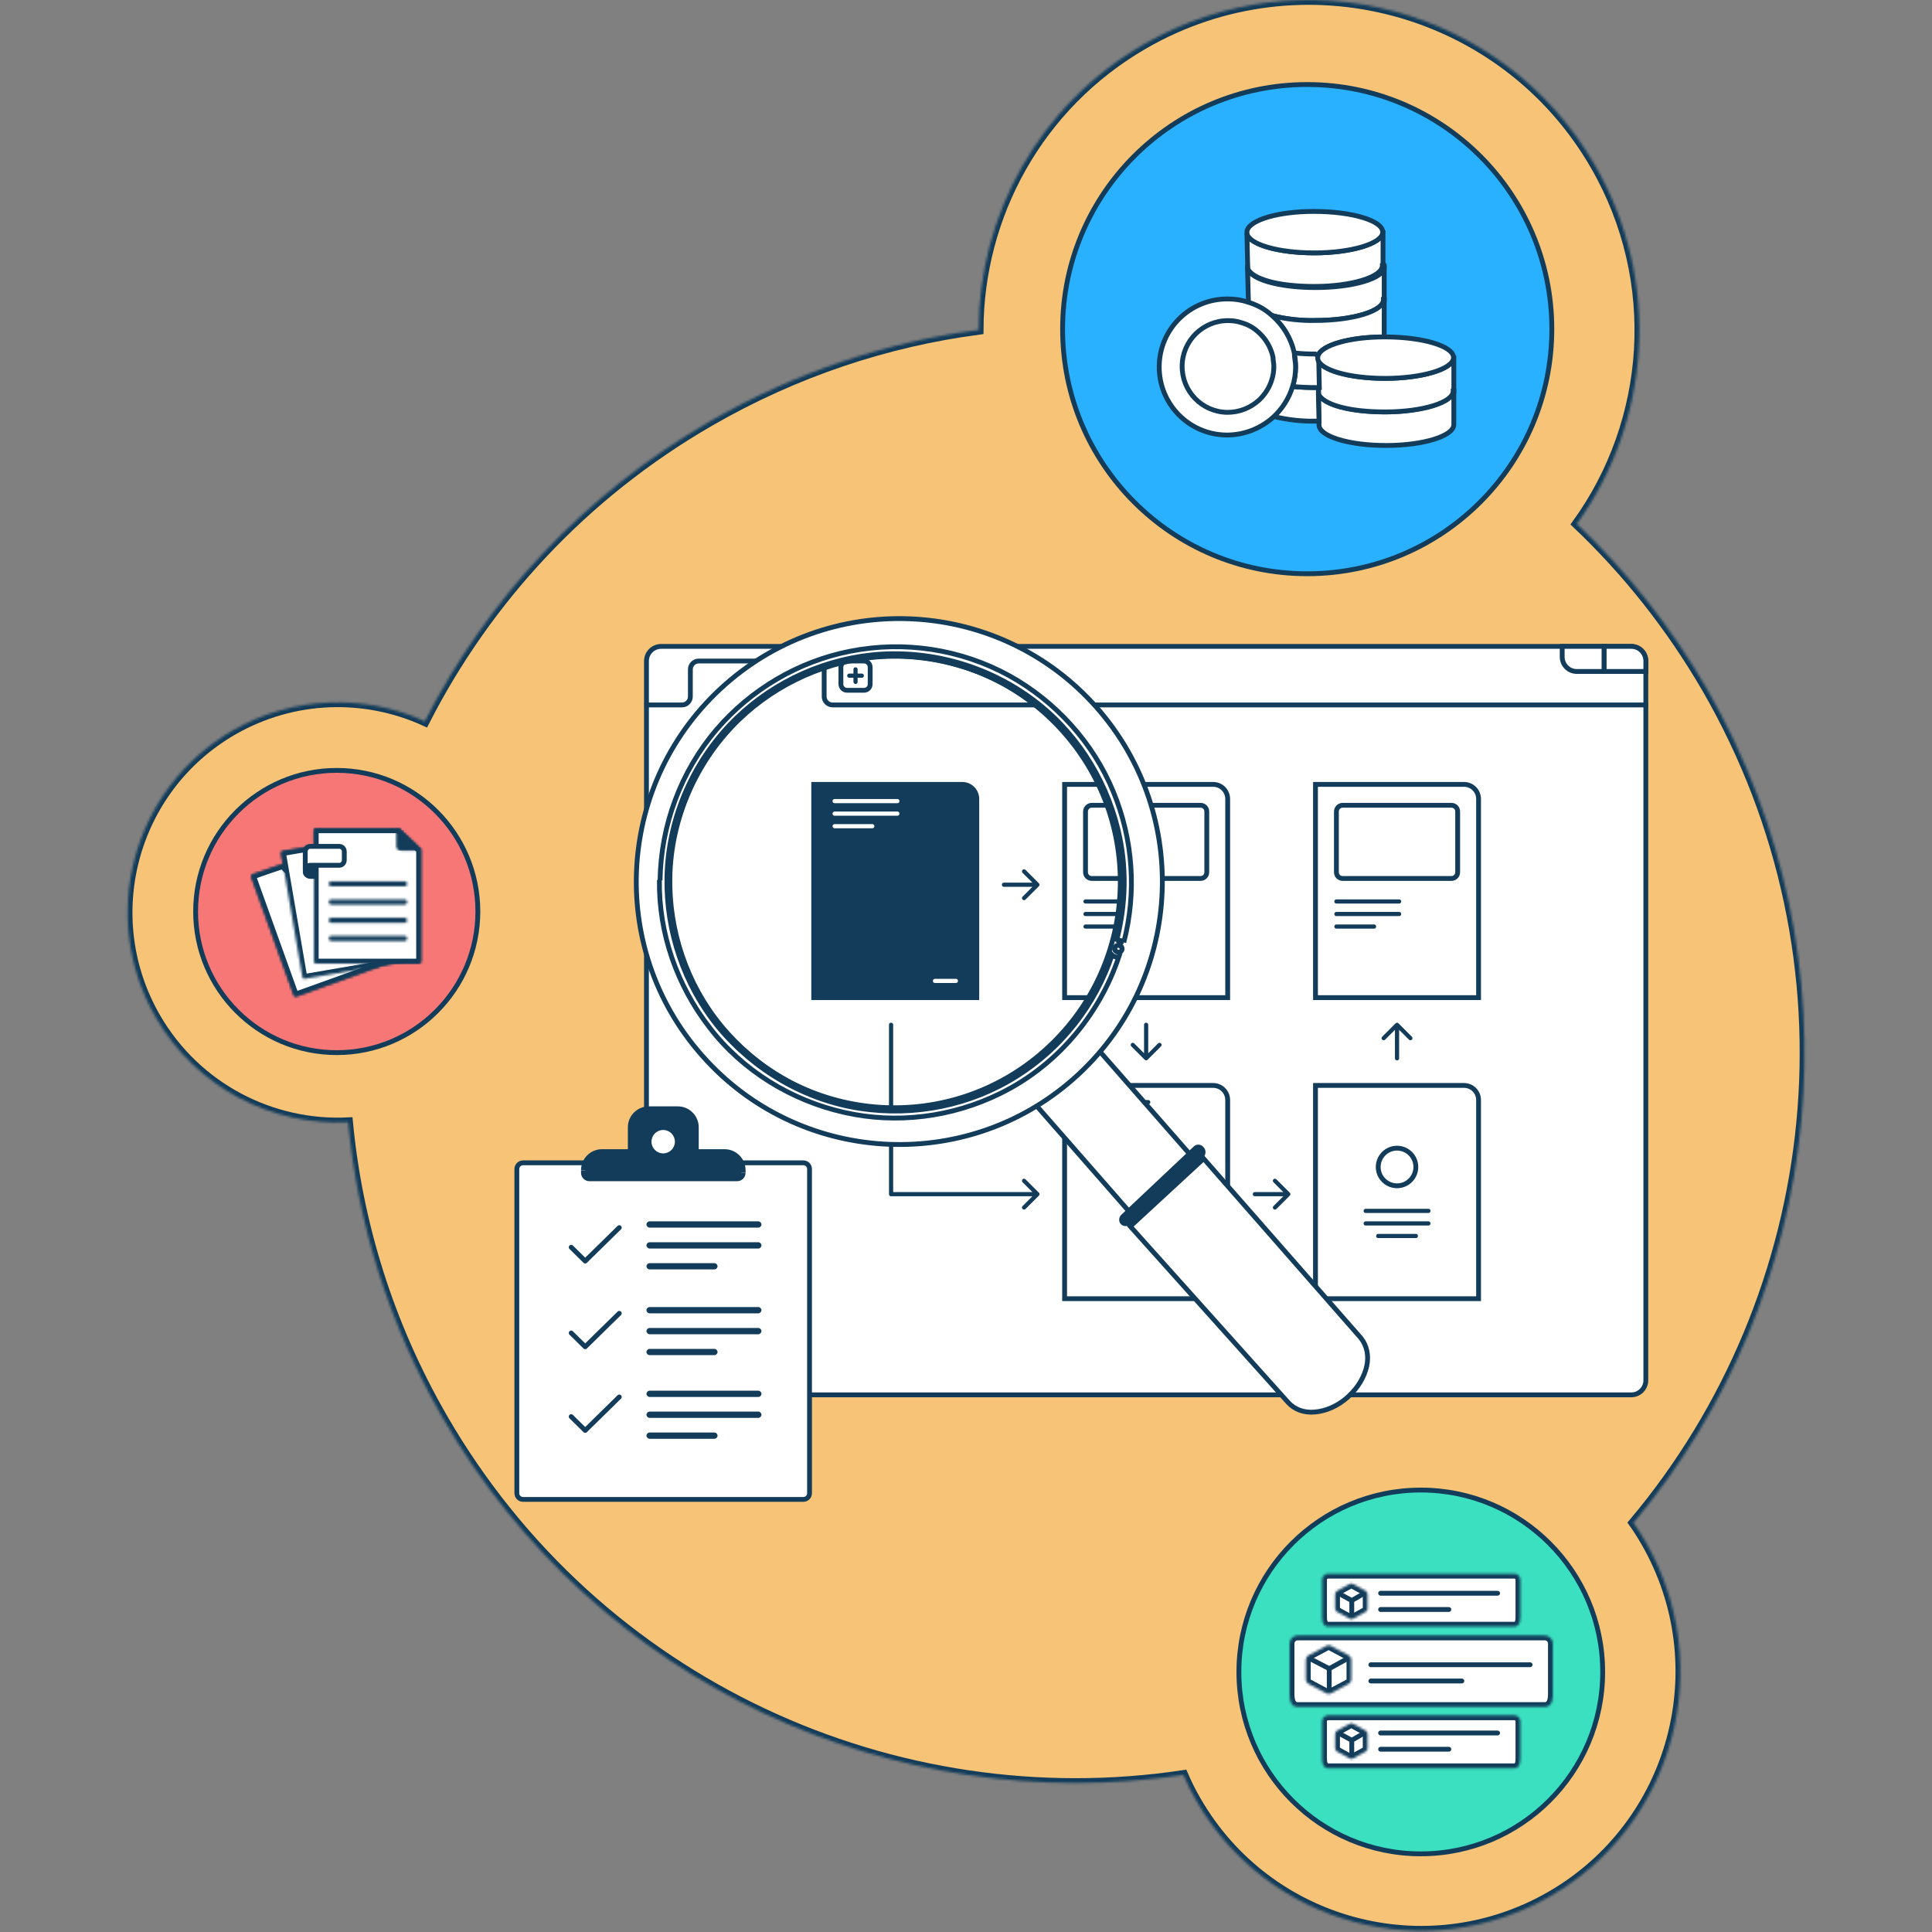 <svg width="800" height="800" viewBox="0 0 800 800" fill="none" xmlns="http://www.w3.org/2000/svg">
<rect x="0" y="0" width="800" height="800" fill="#808080" stroke="none"/>
<mask id="path-1-inside-1_206_10464" fill="white">
<path fill-rule="evenodd" clip-rule="evenodd" d="M652.935 216.925C683.495 174.591 688.256 116.587 660.467 68.453C622.721 3.004 539.005 -19.418 473.643 18.328C429.837 43.607 405.337 89.49 405.251 136.586C367.159 141.607 329.327 154.073 293.919 174.504C241.456 204.805 201.546 248.437 175.92 298.649C151.247 287.395 121.639 287.914 96.36 302.458C54.719 326.526 40.521 379.681 64.501 421.323C81.383 450.498 112.636 466.254 144.148 464.695C148.13 506.596 160.943 548.324 183.365 587.196C247.343 697.922 370.795 752.895 490.005 734.975C491.564 738.611 493.382 742.247 495.459 745.796C525.067 797.134 590.776 814.708 642.113 785.1C693.451 755.493 711.025 689.784 681.417 638.446C679.859 635.763 678.214 633.079 676.396 630.568C755.87 536.031 771.972 398.208 706.696 285.057C691.719 259.259 673.539 236.49 652.935 216.925Z"/>
</mask>
<path fill-rule="evenodd" clip-rule="evenodd" d="M652.935 216.925C683.495 174.591 688.256 116.587 660.467 68.453C622.721 3.004 539.005 -19.418 473.643 18.328C429.837 43.607 405.337 89.49 405.251 136.586C367.159 141.607 329.327 154.073 293.919 174.504C241.456 204.805 201.546 248.437 175.92 298.649C151.247 287.395 121.639 287.914 96.36 302.458C54.719 326.526 40.521 379.681 64.501 421.323C81.383 450.498 112.636 466.254 144.148 464.695C148.13 506.596 160.943 548.324 183.365 587.196C247.343 697.922 370.795 752.895 490.005 734.975C491.564 738.611 493.382 742.247 495.459 745.796C525.067 797.134 590.776 814.708 642.113 785.1C693.451 755.493 711.025 689.784 681.417 638.446C679.859 635.763 678.214 633.079 676.396 630.568C755.87 536.031 771.972 398.208 706.696 285.057C691.719 259.259 673.539 236.49 652.935 216.925Z" fill="#F7C376" stroke="#123C5A" stroke-width="4" mask="url(#path-1-inside-1_206_10464)"/>
<path d="M541.29 237.58C597.231 237.58 642.58 192.231 642.58 136.29C642.58 80.349 597.231 35 541.29 35C485.349 35 440 80.349 440 136.29C440 192.231 485.349 237.58 541.29 237.58Z" fill="#29B0FF" stroke="#123C5A" stroke-width="2"/>
<path d="M588.318 767.636C629.915 767.636 663.636 733.915 663.636 692.318C663.636 650.721 629.915 617 588.318 617C546.721 617 513 650.721 513 692.318C513 733.915 546.721 767.636 588.318 767.636Z" fill="#3BE0C0" stroke="#123C5A" stroke-width="2"/>
<path d="M139.436 435.873C171.71 435.873 197.873 409.71 197.873 377.436C197.873 345.163 171.71 319 139.436 319C107.163 319 81 345.163 81 377.436C81 409.71 107.163 435.873 139.436 435.873Z" fill="#F77676" stroke="#123C5A" stroke-width="2"/>
<path d="M273.746 267.656H675.442C678.819 267.656 681.502 270.34 681.502 273.716V571.526C681.502 574.902 678.819 577.586 675.442 577.586H273.746C270.369 577.586 267.686 574.902 267.686 571.526V273.716C267.686 270.34 270.456 267.656 273.746 267.656Z" fill="white" stroke="#123C5A" stroke-width="2"/>
<path d="M266.82 291.897H282.403C284.308 291.897 285.866 290.338 285.866 288.434V277.179C285.866 275.275 287.425 273.716 289.329 273.716H337.81C339.714 273.716 341.273 275.275 341.273 277.179V288.434C341.273 290.338 342.831 291.897 344.736 291.897H682.368" stroke="#123C5A" stroke-width="2"/>
<path d="M350.796 273.716H357.722C359.194 273.716 360.319 274.842 360.319 276.313V283.239C360.319 284.711 359.194 285.836 357.722 285.836H350.796C349.325 285.836 348.199 284.711 348.199 283.239V276.313C348.199 274.842 349.411 273.716 350.796 273.716Z" fill="white" stroke="#123C5A" stroke-width="2"/>
<path d="M351.661 278.911H356.855C357.374 278.911 357.721 279.257 357.721 279.776C357.721 280.296 357.374 280.642 356.855 280.642H351.661C351.141 280.642 350.795 280.296 350.795 279.776C350.795 279.257 351.228 278.911 351.661 278.911Z" fill="#123C5A"/>
<path d="M353.393 282.374V277.179C353.393 276.66 353.739 276.313 354.258 276.313C354.778 276.313 355.124 276.66 355.124 277.179V282.374C355.124 282.893 354.778 283.239 354.258 283.239C353.825 283.239 353.393 282.806 353.393 282.374Z" fill="#123C5A"/>
<path d="M664.188 267.656H675.442C678.818 267.656 681.502 270.34 681.502 273.716V278.045H664.188V267.656Z" fill="white" stroke="#123C5A" stroke-width="2"/>
<path d="M646.873 267.656H664.188V278.045H652.933C649.557 278.045 646.873 275.361 646.873 271.985V267.656Z" fill="white" stroke="#123C5A" stroke-width="2"/>
<path d="M336.943 324.794H398.41C401.786 324.794 404.47 327.478 404.47 330.854V413.098H336.943V324.794Z" fill="#123C5A" stroke="#123C5A" stroke-width="2"/>
<path d="M345.602 330.854H371.574C372.093 330.854 372.44 331.2 372.44 331.72C372.44 332.239 372.093 332.585 371.574 332.585H345.602C345.083 332.585 344.736 332.239 344.736 331.72C344.736 331.2 345.169 330.854 345.602 330.854Z" fill="white"/>
<path d="M345.602 336.048H371.574C372.093 336.048 372.44 336.395 372.44 336.914C372.44 337.434 372.093 337.78 371.574 337.78H345.602C345.083 337.78 344.736 337.434 344.736 336.914C344.736 336.395 345.169 336.048 345.602 336.048Z" fill="white"/>
<path d="M345.602 341.243H361.185C361.705 341.243 362.051 341.589 362.051 342.108C362.051 342.628 361.705 342.974 361.185 342.974H345.602C345.083 342.974 344.736 342.628 344.736 342.108C344.736 341.589 345.169 341.243 345.602 341.243Z" fill="white"/>
<path d="M387.157 405.307H395.814C396.333 405.307 396.68 405.653 396.68 406.172C396.68 406.692 396.333 407.038 395.814 407.038H387.157C386.637 407.038 386.291 406.692 386.291 406.172C386.291 405.653 386.724 405.307 387.157 405.307Z" fill="white"/>
<path d="M440.832 324.794H502.299C505.675 324.794 508.359 327.478 508.359 330.854V413.098H440.832V324.794V324.794Z" stroke="#123C5A" stroke-width="2"/>
<path d="M449.489 372.409H475.461C475.98 372.409 476.326 372.755 476.326 373.275C476.326 373.794 475.98 374.141 475.461 374.141H449.489C448.969 374.141 448.623 373.794 448.623 373.275C448.623 372.755 449.056 372.409 449.489 372.409Z" fill="#123C5A"/>
<path d="M449.489 377.604H475.461C475.98 377.604 476.326 377.95 476.326 378.469C476.326 378.989 475.98 379.335 475.461 379.335H449.489C448.969 379.335 448.623 378.989 448.623 378.469C448.623 377.95 449.056 377.604 449.489 377.604Z" fill="#123C5A"/>
<path d="M449.489 382.798H465.072C465.591 382.798 465.938 383.144 465.938 383.664C465.938 384.183 465.591 384.529 465.072 384.529H449.489C448.969 384.529 448.623 384.183 448.623 383.664C448.623 383.144 449.056 382.798 449.489 382.798Z" fill="#123C5A"/>
<path d="M440.832 449.458H502.299C505.675 449.458 508.359 452.142 508.359 455.519V537.762H440.832V449.458V449.458Z" fill="white" stroke="#123C5A" stroke-width="2"/>
<path d="M449.489 455.519H475.461C475.98 455.519 476.326 455.865 476.326 456.384C476.326 456.904 475.98 457.25 475.461 457.25H449.489C448.969 457.25 448.623 456.904 448.623 456.384C448.623 455.865 449.056 455.519 449.489 455.519Z" fill="#123C5A"/>
<path d="M449.489 460.713H475.461C475.98 460.713 476.326 461.059 476.326 461.579C476.326 462.098 475.98 462.444 475.461 462.444H449.489C448.969 462.444 448.623 462.098 448.623 461.579C448.623 461.059 449.056 460.713 449.489 460.713Z" fill="#123C5A"/>
<path d="M449.489 465.907H465.072C465.591 465.907 465.938 466.254 465.938 466.773C465.938 467.292 465.591 467.639 465.072 467.639H449.489C448.969 467.639 448.623 467.292 448.623 466.773C448.623 466.254 449.056 465.907 449.489 465.907Z" fill="#123C5A"/>
<path d="M491.043 529.971H499.701C500.22 529.971 500.566 530.317 500.566 530.837C500.566 531.356 500.22 531.703 499.701 531.703H491.043C490.524 531.703 490.178 531.356 490.178 530.837C490.178 530.317 490.611 529.971 491.043 529.971Z" fill="#123C5A"/>
<path d="M544.719 324.794H606.185C609.562 324.794 612.245 327.478 612.245 330.854V413.098H544.719V324.794Z" fill="white" stroke="#123C5A" stroke-width="2"/>
<path d="M544.719 449.458H606.185C609.562 449.458 612.245 452.142 612.245 455.519V537.762H544.719V449.458Z" stroke="#123C5A" stroke-width="2"/>
<path d="M565.497 500.536H591.468C591.988 500.536 592.334 500.882 592.334 501.402C592.334 501.921 591.988 502.268 591.468 502.268H565.497C564.977 502.268 564.631 501.921 564.631 501.402C564.631 500.882 565.064 500.536 565.497 500.536Z" fill="#123C5A"/>
<path d="M565.497 505.73H591.468C591.988 505.73 592.334 506.077 592.334 506.596C592.334 507.116 591.988 507.462 591.468 507.462H565.497C564.977 507.462 564.631 507.116 564.631 506.596C564.631 506.077 565.064 505.73 565.497 505.73Z" fill="#123C5A"/>
<path d="M570.69 510.925H586.273C586.792 510.925 587.139 511.271 587.139 511.791C587.139 512.31 586.792 512.656 586.273 512.656H570.69C570.171 512.656 569.824 512.31 569.824 511.791C569.824 511.271 570.257 510.925 570.69 510.925Z" fill="#123C5A"/>
<path d="M578.481 491.013C582.784 491.013 586.273 487.525 586.273 483.222C586.273 478.919 582.784 475.43 578.481 475.43C574.178 475.43 570.689 478.919 570.689 483.222C570.689 487.525 574.178 491.013 578.481 491.013Z" stroke="#123C5A" stroke-width="2"/>
<path d="M369.841 424.353C369.841 423.833 369.495 423.487 368.975 423.487C368.456 423.487 368.109 423.833 368.109 424.353H369.841ZM368.975 494.476H368.109C368.109 494.996 368.456 495.342 368.975 495.342V494.476ZM430.182 495.082C430.528 494.736 430.528 494.217 430.182 493.87L424.641 488.33C424.295 487.983 423.776 487.983 423.429 488.33C423.083 488.676 423.083 489.195 423.429 489.542L428.364 494.476L423.429 499.411C423.083 499.757 423.083 500.277 423.429 500.623C423.776 500.969 424.295 500.969 424.641 500.623L430.182 495.082ZM368.109 424.353V494.476H369.841V424.353H368.109V424.353ZM368.975 495.342H429.576V493.611H368.975V495.342Z" fill="#123C5A"/>
<path d="M415.725 365.484C415.206 365.484 414.859 365.83 414.859 366.349C414.859 366.869 415.206 367.215 415.725 367.215V365.484ZM430.183 366.955C430.529 366.609 430.529 366.09 430.183 365.743L424.642 360.203C424.296 359.856 423.776 359.856 423.43 360.203C423.084 360.549 423.084 361.068 423.43 361.415L428.365 366.349L423.43 371.284C423.084 371.63 423.084 372.15 423.43 372.496C423.776 372.842 424.296 372.842 424.642 372.496L430.183 366.955ZM415.725 367.215H429.577V365.484H415.725V367.215Z" fill="#123C5A"/>
<path d="M475.462 424.353C475.462 423.833 475.115 423.487 474.596 423.487C474.076 423.487 473.73 423.833 473.73 424.353H475.462ZM473.99 438.81C474.336 439.156 474.856 439.156 475.202 438.81L480.742 433.27C481.089 432.923 481.089 432.404 480.742 432.057C480.396 431.711 479.877 431.711 479.53 432.057L474.596 436.992L469.661 432.057C469.315 431.711 468.795 431.711 468.449 432.057C468.103 432.404 468.103 432.923 468.449 433.27L473.99 438.81ZM473.73 424.353V438.204H475.462V424.353H473.73Z" fill="#123C5A"/>
<path d="M519.612 493.611C519.092 493.611 518.746 493.957 518.746 494.477C518.746 494.996 519.092 495.342 519.612 495.342V493.611ZM534.069 495.083C534.416 494.736 534.416 494.217 534.069 493.871L528.529 488.33C528.182 487.984 527.663 487.984 527.317 488.33C526.97 488.676 526.97 489.196 527.317 489.542L532.251 494.477L527.317 499.411C526.97 499.758 526.97 500.277 527.317 500.623C527.663 500.97 528.182 500.97 528.529 500.623L534.069 495.083ZM519.612 495.342H533.463V493.611H519.612V495.342Z" fill="#123C5A"/>
<path d="M577.617 438.204C577.617 438.724 577.963 439.07 578.483 439.07C579.002 439.07 579.348 438.724 579.348 438.204H577.617ZM579.089 423.747C578.742 423.4 578.223 423.4 577.877 423.747L572.336 429.287C571.99 429.633 571.99 430.153 572.336 430.499C572.682 430.845 573.202 430.845 573.548 430.499L578.483 425.565L583.417 430.499C583.764 430.845 584.283 430.845 584.629 430.499C584.975 430.153 584.975 429.633 584.629 429.287L579.089 423.747ZM579.348 438.204V424.353H577.617V438.204H579.348Z" fill="#123C5A"/>
<path d="M452.085 333.451H497.103C498.575 333.451 499.7 334.577 499.7 336.048V361.154C499.7 362.626 498.575 363.752 497.103 363.752H452.085C450.614 363.752 449.488 362.626 449.488 361.154V336.048C449.488 334.577 450.7 333.451 452.085 333.451Z" fill="white" stroke="#123C5A" stroke-width="2"/>
<path d="M216.609 481.49H332.616C334.088 481.49 335.213 482.616 335.213 484.087V618.275C335.213 619.747 334.088 620.872 332.616 620.872H216.609C215.137 620.872 214.012 619.747 214.012 618.275V484.087C214.012 482.616 215.224 481.49 216.609 481.49Z" fill="white" stroke="#123C5A" stroke-width="2"/>
<path fill-rule="evenodd" clip-rule="evenodd" d="M268.64 459.847C264.831 459.847 261.715 462.964 261.715 466.773V477.681H249.248C245.439 477.681 242.322 480.798 242.322 484.607V485.646C242.322 486.598 243.101 487.377 244.054 487.377H263.446H285.868H305.261C306.213 487.377 306.992 486.598 306.992 485.646V484.607C306.992 480.798 303.875 477.681 300.066 477.681H287.6V466.773C287.6 462.964 284.483 459.847 280.674 459.847H268.64Z" fill="#123C5A"/>
<path d="M261.714 477.595V479.326H263.445V477.595H261.714ZM287.599 477.595H285.867V479.326H287.599V477.595ZM263.445 466.773C263.445 463.916 265.782 461.579 268.639 461.579V458.116C263.878 458.116 259.982 462.011 259.982 466.773H263.445ZM263.445 477.595V466.686H259.982V477.595H263.445ZM249.247 479.326H261.714V475.863H249.247V479.326ZM244.053 484.52C244.053 481.663 246.39 479.326 249.247 479.326V475.863C244.486 475.863 240.59 479.759 240.59 484.52H244.053ZM244.053 485.646V484.607H240.59V485.646H244.053ZM244.053 485.646H240.59C240.59 487.55 242.148 489.109 244.053 489.109V485.646ZM263.445 485.646H244.053V489.109H263.445V485.646ZM263.445 485.646V489.109V485.646ZM285.867 485.646H263.445V489.109H285.867V485.646ZM285.867 485.646V489.109V485.646ZM305.26 485.646H285.867V489.109H305.26V485.646ZM305.26 485.646V489.109C307.164 489.109 308.722 487.55 308.722 485.646H305.26ZM305.26 484.52V485.559H308.722V484.52H305.26ZM300.065 479.326C302.922 479.326 305.26 481.663 305.26 484.52H308.722C308.722 479.759 304.827 475.863 300.065 475.863V479.326ZM287.599 479.326H300.065V475.863H287.599V479.326ZM285.867 466.773V477.681H289.33V466.773H285.867ZM280.673 461.579C283.53 461.579 285.867 463.916 285.867 466.773H289.33C289.33 462.011 285.434 458.116 280.673 458.116V461.579ZM268.639 461.579H280.673V458.116H268.639V461.579V461.579Z" fill="#123C5A"/>
<path d="M274.612 477.595C277.289 477.595 279.46 475.424 279.46 472.747C279.46 470.069 277.289 467.899 274.612 467.899C271.934 467.899 269.764 470.069 269.764 472.747C269.764 475.424 271.934 477.595 274.612 477.595Z" fill="white"/>
<path d="M236.52 516.465L242.32 522.179L256.431 508.328" stroke="#123C5A" stroke-width="2" stroke-linecap="round" stroke-linejoin="round"/>
<path d="M236.52 551.961L242.32 557.674L256.431 543.823" stroke="#123C5A" stroke-width="2" stroke-linecap="round" stroke-linejoin="round"/>
<path d="M236.52 586.589L242.32 592.303L256.431 578.452" stroke="#123C5A" stroke-width="2" stroke-linecap="round" stroke-linejoin="round"/>
<path d="M268.984 593.169H295.822C296.514 593.169 297.12 593.775 297.12 594.468C297.12 595.16 296.514 595.766 295.822 595.766H268.984C268.292 595.766 267.686 595.16 267.686 594.468C267.686 593.775 268.292 593.169 268.984 593.169Z" fill="#123C5A"/>
<path d="M268.984 558.54H295.822C296.514 558.54 297.12 559.146 297.12 559.839C297.12 560.531 296.514 561.137 295.822 561.137H268.984C268.292 561.137 267.686 560.531 267.686 559.839C267.686 559.146 268.292 558.54 268.984 558.54Z" fill="#123C5A"/>
<path d="M268.984 523.045H295.822C296.514 523.045 297.12 523.651 297.12 524.344C297.12 525.036 296.514 525.642 295.822 525.642H268.984C268.292 525.642 267.686 525.036 267.686 524.344C267.686 523.651 268.292 523.045 268.984 523.045Z" fill="#123C5A"/>
<path d="M268.984 584.512H314.002C314.694 584.512 315.3 585.118 315.3 585.81C315.3 586.503 314.694 587.109 314.002 587.109H268.984C268.292 587.109 267.686 586.503 267.686 585.81C267.686 585.118 268.292 584.512 268.984 584.512Z" fill="#123C5A"/>
<path d="M268.984 549.883H314.002C314.694 549.883 315.3 550.489 315.3 551.181C315.3 551.874 314.694 552.48 314.002 552.48H268.984C268.292 552.48 267.686 551.874 267.686 551.181C267.686 550.489 268.292 549.883 268.984 549.883Z" fill="#123C5A"/>
<path d="M268.984 514.388H314.002C314.694 514.388 315.3 514.994 315.3 515.686C315.3 516.379 314.694 516.985 314.002 516.985H268.984C268.292 516.985 267.686 516.379 267.686 515.686C267.686 514.994 268.292 514.388 268.984 514.388Z" fill="#123C5A"/>
<path d="M268.984 575.854H314.002C314.694 575.854 315.3 576.46 315.3 577.153C315.3 577.846 314.694 578.452 314.002 578.452H268.984C268.292 578.452 267.686 577.846 267.686 577.153C267.686 576.46 268.292 575.854 268.984 575.854Z" fill="#123C5A"/>
<path d="M268.984 541.226H314.002C314.694 541.226 315.3 541.832 315.3 542.524C315.3 543.217 314.694 543.823 314.002 543.823H268.984C268.292 543.823 267.686 543.217 267.686 542.524C267.686 541.832 268.292 541.226 268.984 541.226Z" fill="#123C5A"/>
<path d="M268.984 505.73H314.002C314.694 505.73 315.3 506.336 315.3 507.029C315.3 507.722 314.694 508.328 314.002 508.328H268.984C268.292 508.328 267.686 507.722 267.686 507.029C267.686 506.336 268.292 505.73 268.984 505.73Z" fill="#123C5A"/>
<path d="M553.375 372.409H579.347C579.867 372.409 580.213 372.755 580.213 373.275C580.213 373.794 579.867 374.141 579.347 374.141H553.375C552.856 374.141 552.51 373.794 552.51 373.275C552.51 372.755 552.943 372.409 553.375 372.409Z" fill="#123C5A"/>
<path d="M553.375 377.604H579.347C579.867 377.604 580.213 377.95 580.213 378.469C580.213 378.989 579.867 379.335 579.347 379.335H553.375C552.856 379.335 552.51 378.989 552.51 378.469C552.51 377.95 552.943 377.604 553.375 377.604Z" fill="#123C5A"/>
<path d="M553.375 382.798H568.959C569.478 382.798 569.824 383.144 569.824 383.664C569.824 384.183 569.478 384.529 568.959 384.529H553.375C552.856 384.529 552.51 384.183 552.51 383.664C552.51 383.144 552.943 382.798 553.375 382.798Z" fill="#123C5A"/>
<path d="M555.972 333.451H600.99C602.462 333.451 603.587 334.577 603.587 336.048V361.154C603.587 362.626 602.462 363.752 600.99 363.752H555.972C554.5 363.752 553.375 362.626 553.375 361.154V336.048C553.375 334.577 554.587 333.451 555.972 333.451Z" fill="white" stroke="#123C5A" stroke-width="2"/>
<path d="M449.92 429.114L534.069 525.21L508.184 548.065L424.035 451.969L449.92 429.114Z" fill="white" stroke="#123C5A" stroke-width="2"/>
<path d="M565.929 565.725C564.977 569.967 562.466 574.469 558.484 578.105L558.311 578.278L557.964 578.625C553.809 582.261 548.961 584.338 544.459 584.685C539.957 585.118 536.062 583.646 533.378 580.702L468.016 507.808L498.403 479.759L563.505 554.038C566.016 557.241 566.881 561.397 565.929 565.725Z" fill="white" stroke="#123C5A" stroke-width="2"/>
<path d="M300.324 283.413C345.428 243.589 414.34 247.918 454.077 292.936C493.813 337.953 489.571 406.952 444.554 446.688C399.536 486.425 330.538 482.183 290.801 437.165C250.891 392.148 255.22 323.236 300.324 283.413ZM300.237 427.036C334.433 465.821 393.562 469.457 432.26 435.261C470.958 401.065 474.681 341.936 440.485 303.238C406.289 264.54 347.16 260.817 308.462 295.013C269.677 329.21 266.041 388.339 300.237 427.036Z" fill="white" stroke="#123C5A" stroke-width="2"/>
<path d="M497.622 478.374L467.409 506.164L467.322 506.25C466.63 506.856 465.591 506.856 464.898 506.25C464.206 505.558 464.292 504.432 464.985 503.74L495.025 475.431C495.718 474.738 496.93 474.825 497.536 475.604L497.882 476.037C498.315 476.729 498.315 477.768 497.622 478.374Z" fill="#123C5A" stroke="#123C5A" stroke-width="2"/>
<path d="M361.012 272.245C383.954 269.821 407.328 276.227 425.941 289.559C444.035 302.545 456.675 322.024 461.956 343.581C465.592 358.731 465.332 374.66 461.263 389.724M361.012 272.245C339.023 274.582 318.072 284.971 302.922 301.073C287.166 317.782 277.816 340.291 277.383 363.233C276.95 385.395 284.395 407.558 298.593 424.786C313.137 442.36 333.915 454.653 356.683 457.943C378.846 461.319 401.788 456.731 420.747 444.784M462.388 389.377C466.284 374.314 466.63 358.558 462.908 343.407C457.627 321.678 444.728 301.853 426.461 288.78C407.588 275.188 384.04 268.782 360.752 271.206C338.503 273.63 317.293 284.105 301.97 300.381C286.04 317.263 276.604 339.945 276.171 363.233C275.738 385.655 283.27 407.991 297.554 425.392C312.272 443.139 333.309 455.519 356.25 458.982C378.673 462.358 401.788 457.77 421.007 445.65C439.62 433.962 453.558 416.128 460.484 395.438C460.917 395.87 461.436 396.044 461.869 396.217C462.388 396.303 462.821 396.39 463.254 396.303C455.03 420.63 437.369 441.408 414.254 452.749C394.256 462.618 371.314 465.561 349.584 460.627C327.682 455.692 307.424 443.312 293.745 425.392L292.966 425.998L293.745 425.392C280.326 408.077 272.708 386.434 273.054 364.358M462.388 389.377C462.908 389.291 463.514 389.377 464.033 389.464C464.466 389.551 464.986 389.897 465.332 390.157M462.388 389.377L465.332 390.157M465.332 390.243C470.699 369.552 469.228 347.736 461.003 327.824C452.692 307.566 437.023 290.339 417.89 279.777C397.892 268.782 374.431 265.232 352.095 269.648C330.712 273.803 310.886 285.49 296.689 302.112C281.885 319.427 273.66 341.763 273.314 364.531M461.609 392.667L461.696 392.494C461.782 391.975 462.129 391.801 462.388 391.542C462.735 391.455 463.081 391.369 463.514 391.542C463.947 391.628 464.206 391.975 464.466 392.148C464.553 392.321 464.639 392.667 464.639 393.1C464.639 393.187 464.639 393.273 464.553 393.273C464.466 393.793 464.12 393.966 463.86 394.226C463.514 394.312 463.168 394.399 462.735 394.226C462.302 394.139 462.042 393.793 461.782 393.62C461.523 393.446 461.523 393.1 461.609 392.667Z" stroke="#123C5A" stroke-width="2"/>
<mask id="path-63-inside-2_206_10464" fill="white">
<path fill-rule="evenodd" clip-rule="evenodd" d="M113.309 388.786L104.051 363.043C103.918 362.669 104.116 362.253 104.491 362.116C116.662 357.739 130.378 353.667 142.103 348.664C142.626 348.334 143.038 348.66 143.263 349.285L157.809 386.779L161.759 397.764C161.892 398.139 161.699 398.558 161.324 398.691L133.49 408.7L122.64 412.602C122.265 412.74 121.85 412.542 121.713 412.167L113.309 388.786Z"/>
</mask>
<path fill-rule="evenodd" clip-rule="evenodd" d="M113.309 388.786L104.051 363.043C103.918 362.669 104.116 362.253 104.491 362.116C116.662 357.739 130.378 353.667 142.103 348.664C142.626 348.334 143.038 348.66 143.263 349.285L157.809 386.779L161.759 397.764C161.892 398.139 161.699 398.558 161.324 398.691L133.49 408.7L122.64 412.602C122.265 412.74 121.85 412.542 121.713 412.167L113.309 388.786Z" fill="white" stroke="#123C5A" stroke-width="4" mask="url(#path-63-inside-2_206_10464)"/>
<mask id="path-64-inside-3_206_10464" fill="white">
<path fill-rule="evenodd" clip-rule="evenodd" d="M121.028 380.244L116.405 353.284C116.337 352.889 116.603 352.514 116.994 352.445L148.83 346.987L156.121 345.786C156.52 345.612 157.169 345.814 157.322 346.705L165.198 386.033L167.169 397.538C167.237 397.929 166.971 398.308 166.58 398.376L137.428 403.375L126.062 405.326C125.671 405.391 125.292 405.125 125.224 404.733L121.028 380.244Z"/>
</mask>
<path fill-rule="evenodd" clip-rule="evenodd" d="M121.028 380.244L116.405 353.284C116.337 352.889 116.603 352.514 116.994 352.445L148.83 346.987L156.121 345.786C156.52 345.612 157.169 345.814 157.322 346.705L165.198 386.033L167.169 397.538C167.237 397.929 166.971 398.308 166.58 398.376L137.428 403.375L126.062 405.326C125.671 405.391 125.292 405.125 125.224 404.733L121.028 380.244Z" fill="white" stroke="#123C5A" stroke-width="4" mask="url(#path-64-inside-3_206_10464)"/>
<mask id="path-65-inside-4_206_10464" fill="white">
<path fill-rule="evenodd" clip-rule="evenodd" d="M129.945 372.294V398.215C129.945 398.63 130.284 398.973 130.699 398.973H142.73H160.541H163.1H173.587C174.002 398.973 174.341 398.63 174.341 398.215V386.037V352.397V352.046H166.683C165.945 352.046 164.414 352.151 164.414 350.478L164.398 343H130.699C130.284 343 129.945 343.339 129.945 343.754V350.224V352.961V372.294H129.945Z"/>
</mask>
<path fill-rule="evenodd" clip-rule="evenodd" d="M129.945 372.294V398.215C129.945 398.63 130.284 398.973 130.699 398.973H142.73H160.541H163.1H173.587C174.002 398.973 174.341 398.63 174.341 398.215V386.037V352.397V352.046H166.683C165.945 352.046 164.414 352.151 164.414 350.478L164.398 343H130.699C130.284 343 129.945 343.339 129.945 343.754V350.224V352.961V372.294H129.945Z" fill="white" stroke="#123C5A" stroke-width="4" mask="url(#path-65-inside-4_206_10464)"/>
<mask id="path-66-inside-5_206_10464" fill="white">
<path fill-rule="evenodd" clip-rule="evenodd" d="M117.17 357.754C112.858 359.205 108.585 360.644 104.491 362.116C104.116 362.253 103.918 362.668 104.051 363.043L113.309 388.786L121.713 412.166C121.85 412.541 122.265 412.739 122.64 412.602L133.49 408.7L158.212 399.811L117.17 357.754Z"/>
</mask>
<path fill-rule="evenodd" clip-rule="evenodd" d="M117.17 357.754C112.858 359.205 108.585 360.644 104.491 362.116C104.116 362.253 103.918 362.668 104.051 363.043L113.309 388.786L121.713 412.166C121.85 412.541 122.265 412.739 122.64 412.602L133.49 408.7L158.212 399.811L117.17 357.754Z" fill="white" stroke="#123C5A" stroke-width="4" mask="url(#path-66-inside-5_206_10464)"/>
<mask id="path-67-inside-6_206_10464" fill="white">
<path fill-rule="evenodd" clip-rule="evenodd" d="M129.948 350.224L116.994 352.445C116.603 352.514 116.337 352.889 116.405 353.284L117.171 357.754L121.028 380.244L125.224 404.733C125.292 405.124 125.671 405.39 126.062 405.326L137.428 403.375L158.213 399.811L163.102 398.973H160.543L129.948 350.224Z"/>
</mask>
<path fill-rule="evenodd" clip-rule="evenodd" d="M129.948 350.224L116.994 352.445C116.603 352.514 116.337 352.889 116.405 353.284L117.171 357.754L121.028 380.244L125.224 404.733C125.292 405.124 125.671 405.39 126.062 405.326L137.428 403.375L158.213 399.811L163.102 398.973H160.543L129.948 350.224Z" fill="white" stroke="#123C5A" stroke-width="4" mask="url(#path-67-inside-6_206_10464)"/>
<mask id="path-68-inside-7_206_10464" fill="white">
<path fill-rule="evenodd" clip-rule="evenodd" d="M174.341 386.037V352.397V352.046V351.929C174.341 351.711 174.248 351.675 173.913 351.349L165.647 343.464C165.256 343.093 165.192 343 164.962 343H164.398H130.699C130.284 343 129.945 343.339 129.945 343.754V398.215C129.945 398.63 130.284 398.973 130.699 398.973H173.587C174.002 398.973 174.341 398.63 174.341 398.215V386.037Z"/>
</mask>
<path fill-rule="evenodd" clip-rule="evenodd" d="M174.341 386.037V352.397V352.046V351.929C174.341 351.711 174.248 351.675 173.913 351.349L165.647 343.464C165.256 343.093 165.192 343 164.962 343H164.398H130.699C130.284 343 129.945 343.339 129.945 343.754V398.215C129.945 398.63 130.284 398.973 130.699 398.973H173.587C174.002 398.973 174.341 398.63 174.341 398.215V386.037Z" fill="white" stroke="#123C5A" stroke-width="4" mask="url(#path-68-inside-7_206_10464)"/>
<mask id="path-69-inside-8_206_10464" fill="white">
<path fill-rule="evenodd" clip-rule="evenodd" d="M164.416 350.478C164.416 352.151 165.948 352.046 166.686 352.046H174.343V351.929C174.343 351.711 174.251 351.675 173.916 351.349L165.65 343.464C165.259 343.093 165.195 343 164.965 343H164.4L164.416 350.478Z"/>
</mask>
<path fill-rule="evenodd" clip-rule="evenodd" d="M164.416 350.478C164.416 352.151 165.948 352.046 166.686 352.046H174.343V351.929C174.343 351.711 174.251 351.675 173.916 351.349L165.65 343.464C165.259 343.093 165.195 343 164.965 343H164.4L164.416 350.478Z" fill="white" stroke="#123C5A" stroke-width="4" mask="url(#path-69-inside-8_206_10464)"/>
<mask id="path-70-inside-9_206_10464" fill="white">
<path fill-rule="evenodd" clip-rule="evenodd" d="M173.916 351.349L165.65 343.464C165.259 343.093 165.195 343 164.965 343H164.4L164.416 350.478C164.416 352.151 165.948 352.046 166.686 352.046H174.343V351.929C174.343 351.711 174.251 351.675 173.916 351.349Z"/>
</mask>
<path fill-rule="evenodd" clip-rule="evenodd" d="M173.916 351.349L165.65 343.464C165.259 343.093 165.195 343 164.965 343H164.4L164.416 350.478C164.416 352.151 165.948 352.046 166.686 352.046H174.343V351.929C174.343 351.711 174.251 351.675 173.916 351.349Z" fill="#123C5A" stroke="#123C5A" stroke-width="4" mask="url(#path-70-inside-9_206_10464)"/>
<mask id="path-71-inside-10_206_10464" fill="white">
<path d="M167.531 367.028H137.186C136.6 367.028 136.125 366.552 136.125 365.966C136.125 365.38 136.6 364.904 137.186 364.904H167.531C168.118 364.904 168.593 365.38 168.593 365.966C168.593 366.552 168.118 367.028 167.531 367.028Z"/>
</mask>
<path d="M167.531 367.028H137.186C136.6 367.028 136.125 366.552 136.125 365.966C136.125 365.38 136.6 364.904 137.186 364.904H167.531C168.118 364.904 168.593 365.38 168.593 365.966C168.593 366.552 168.118 367.028 167.531 367.028Z" fill="#123C5A" stroke="#123C5A" stroke-width="4" mask="url(#path-71-inside-10_206_10464)"/>
<mask id="path-72-inside-11_206_10464" fill="white">
<path d="M167.531 374.57H137.186C136.6 374.57 136.125 374.094 136.125 373.508C136.125 372.922 136.6 372.446 137.186 372.446H167.531C168.118 372.446 168.593 372.922 168.593 373.508C168.593 374.094 168.118 374.57 167.531 374.57Z"/>
</mask>
<path d="M167.531 374.57H137.186C136.6 374.57 136.125 374.094 136.125 373.508C136.125 372.922 136.6 372.446 137.186 372.446H167.531C168.118 372.446 168.593 372.922 168.593 373.508C168.593 374.094 168.118 374.57 167.531 374.57Z" fill="#123C5A" stroke="#123C5A" stroke-width="4" mask="url(#path-72-inside-11_206_10464)"/>
<mask id="path-73-inside-12_206_10464" fill="white">
<path d="M167.531 382.112H137.186C136.6 382.112 136.125 381.636 136.125 381.05C136.125 380.464 136.6 379.988 137.186 379.988H167.531C168.118 379.988 168.593 380.464 168.593 381.05C168.593 381.636 168.118 382.112 167.531 382.112Z"/>
</mask>
<path d="M167.531 382.112H137.186C136.6 382.112 136.125 381.636 136.125 381.05C136.125 380.464 136.6 379.988 137.186 379.988H167.531C168.118 379.988 168.593 380.464 168.593 381.05C168.593 381.636 168.118 382.112 167.531 382.112Z" fill="#123C5A" stroke="#123C5A" stroke-width="4" mask="url(#path-73-inside-12_206_10464)"/>
<mask id="path-74-inside-13_206_10464" fill="white">
<path d="M167.531 389.654H137.186C136.6 389.654 136.125 389.179 136.125 388.592C136.125 388.006 136.6 387.531 137.186 387.531H167.531C168.118 387.531 168.593 388.006 168.593 388.592C168.593 389.179 168.118 389.654 167.531 389.654Z"/>
</mask>
<path d="M167.531 389.654H137.186C136.6 389.654 136.125 389.179 136.125 388.592C136.125 388.006 136.6 387.531 137.186 387.531H167.531C168.118 387.531 168.593 388.006 168.593 388.592C168.593 389.179 168.118 389.654 167.531 389.654Z" fill="#123C5A" stroke="#123C5A" stroke-width="4" mask="url(#path-74-inside-13_206_10464)"/>
<path d="M140.487 350.463H128.474C127.327 350.463 126.396 351.41 126.396 352.578V360.412C126.396 359.244 127.327 358.297 128.474 358.297H140.487C141.634 358.297 142.564 357.35 142.564 356.182V352.578C142.564 351.41 141.634 350.463 140.487 350.463V350.463Z" fill="white" stroke="#123C5A" stroke-width="2"/>
<path d="M130.128 362.9H128.595C127.381 362.9 126.396 362.064 126.396 361.034C126.396 360.004 127.381 359.168 128.595 359.168H130.128V362.9Z" fill="#123C5A" stroke="#123C5A" stroke-width="2"/>
<mask id="path-77-inside-14_206_10464" fill="white">
<path d="M549.94 673.563H627.06C628.432 673.563 629.543 672.615 629.543 669.636V654.137C629.543 652.766 628.432 651.654 627.06 651.654H549.94C548.569 651.654 547.457 652.766 547.457 654.137V669.637C547.457 672.615 548.569 673.563 549.94 673.563V673.563Z"/>
</mask>
<path d="M549.94 673.563H627.06C628.432 673.563 629.543 672.615 629.543 669.636V654.137C629.543 652.766 628.432 651.654 627.06 651.654H549.94C548.569 651.654 547.457 652.766 547.457 654.137V669.637C547.457 672.615 548.569 673.563 549.94 673.563V673.563Z" fill="white" stroke="#123C5A" stroke-width="4" mask="url(#path-77-inside-14_206_10464)"/>
<mask id="path-78-inside-15_206_10464" fill="white">
<path d="M537.298 706.827H639.702C641.524 706.827 643 705.547 643 701.521V680.578C643 678.724 641.524 677.222 639.702 677.222H537.298C535.476 677.222 534 678.724 534 680.578V701.521C534 705.547 535.476 706.827 537.298 706.827V706.827Z"/>
</mask>
<path d="M537.298 706.827H639.702C641.524 706.827 643 705.547 643 701.521V680.578C643 678.724 641.524 677.222 639.702 677.222H537.298C535.476 677.222 534 678.724 534 680.578V701.521C534 705.547 535.476 706.827 537.298 706.827V706.827Z" fill="white" stroke="#123C5A" stroke-width="4" mask="url(#path-78-inside-15_206_10464)"/>
<mask id="path-79-inside-16_206_10464" fill="white">
<path d="M549.94 732.205H627.06C628.432 732.205 629.543 731.257 629.543 728.278V712.779C629.543 711.408 628.432 710.296 627.06 710.296H549.94C548.569 710.296 547.457 711.408 547.457 712.779V728.278C547.457 731.257 548.569 732.205 549.94 732.205V732.205Z"/>
</mask>
<path d="M549.94 732.205H627.06C628.432 732.205 629.543 731.257 629.543 728.278V712.779C629.543 711.408 628.432 710.296 627.06 710.296H549.94C548.569 710.296 547.457 711.408 547.457 712.779V728.278C547.457 731.257 548.569 732.205 549.94 732.205V732.205Z" fill="white" stroke="#123C5A" stroke-width="4" mask="url(#path-79-inside-16_206_10464)"/>
<mask id="path-80-inside-17_206_10464" fill="white">
<path d="M565.543 658.779L560.16 655.838C559.972 655.75 559.783 655.691 559.568 655.691C559.353 655.691 559.165 655.75 558.976 655.838L553.594 658.779C553.136 659.044 552.84 659.544 552.84 660.102V666.082C552.84 666.641 553.136 667.141 553.594 667.406L558.976 670.347C559.165 670.435 559.353 670.494 559.568 670.494C559.783 670.494 559.972 670.435 560.16 670.347L565.543 667.406C566.001 667.141 566.297 666.641 566.297 666.082V660.102C566.297 659.544 566.001 659.044 565.543 658.779Z"/>
</mask>
<path d="M565.543 658.779L560.16 655.838C559.972 655.75 559.783 655.691 559.568 655.691C559.353 655.691 559.165 655.75 558.976 655.838L553.594 658.779C553.136 659.044 552.84 659.544 552.84 660.102V666.082C552.84 666.641 553.136 667.141 553.594 667.406L558.976 670.347C559.165 670.435 559.353 670.494 559.568 670.494C559.783 670.494 559.972 670.435 560.16 670.347L565.543 667.406C566.001 667.141 566.297 666.641 566.297 666.082V660.102C566.297 659.544 566.001 659.044 565.543 658.779Z" fill="white" stroke="#123C5A" stroke-width="4" mask="url(#path-80-inside-17_206_10464)"/>
<mask id="path-81-inside-18_206_10464" fill="white">
<path d="M565.543 716.643L560.16 713.702C559.972 713.614 559.783 713.555 559.568 713.555C559.353 713.555 559.165 713.614 558.976 713.702L553.594 716.643C553.136 716.908 552.84 717.408 552.84 717.967V723.946C552.84 724.505 553.136 725.005 553.594 725.27L558.976 728.211C559.165 728.299 559.353 728.358 559.568 728.358C559.783 728.358 559.972 728.299 560.16 728.211L565.543 725.27C566.001 725.005 566.297 724.505 566.297 723.946V717.967C566.297 717.408 566.001 716.908 565.543 716.643Z"/>
</mask>
<path d="M565.543 716.643L560.16 713.702C559.972 713.614 559.783 713.555 559.568 713.555C559.353 713.555 559.165 713.614 558.976 713.702L553.594 716.643C553.136 716.908 552.84 717.408 552.84 717.967V723.946C552.84 724.505 553.136 725.005 553.594 725.27L558.976 728.211C559.165 728.299 559.353 728.358 559.568 728.358C559.783 728.358 559.972 728.299 560.16 728.211L565.543 725.27C566.001 725.005 566.297 724.505 566.297 723.946V717.967C566.297 717.408 566.001 716.908 565.543 716.643Z" fill="white" stroke="#123C5A" stroke-width="4" mask="url(#path-81-inside-18_206_10464)"/>
<mask id="path-82-inside-19_206_10464" fill="white">
<path d="M558.513 685.47L550.977 681.46C550.713 681.339 550.45 681.259 550.148 681.259C549.847 681.259 549.583 681.339 549.32 681.46L541.784 685.47C541.143 685.831 540.729 686.513 540.729 687.274V695.429C540.729 696.191 541.143 696.873 541.784 697.233L549.32 701.244C549.583 701.364 549.847 701.444 550.148 701.444C550.45 701.444 550.713 701.364 550.977 701.244L558.513 697.233C559.153 696.873 559.568 696.191 559.568 695.429V687.274C559.568 686.513 559.153 685.831 558.513 685.47Z"/>
</mask>
<path d="M558.513 685.47L550.977 681.46C550.713 681.339 550.45 681.259 550.148 681.259C549.847 681.259 549.583 681.339 549.32 681.46L541.784 685.47C541.143 685.831 540.729 686.513 540.729 687.274V695.429C540.729 696.191 541.143 696.873 541.784 697.233L549.32 701.244C549.583 701.364 549.847 701.444 550.148 701.444C550.45 701.444 550.713 701.364 550.977 701.244L558.513 697.233C559.153 696.873 559.568 696.191 559.568 695.429V687.274C559.568 686.513 559.153 685.831 558.513 685.47Z" fill="white" stroke="#123C5A" stroke-width="4" mask="url(#path-82-inside-19_206_10464)"/>
<path d="M559.742 669.148V662.742M559.742 662.742L564.951 659.728M559.742 662.742L554.186 659.728" stroke="#123C5A" stroke-width="2"/>
<path d="M559.742 727.012V720.607M559.742 720.607L564.951 717.592M559.742 720.607L554.186 717.592" stroke="#123C5A" stroke-width="2"/>
<path d="M550.409 700.098V690.948M550.409 690.948L558.222 686.642M550.409 690.948L542.074 686.642" stroke="#123C5A" stroke-width="2"/>
<path d="M567.643 689.333H633.581" stroke="#123C5A" stroke-width="2" stroke-linecap="round"/>
<path d="M571.68 659.728H620.124" stroke="#123C5A" stroke-width="2" stroke-linecap="round"/>
<path d="M571.68 717.592H620.124" stroke="#123C5A" stroke-width="2" stroke-linecap="round"/>
<path d="M567.643 696.062H605.322" stroke="#123C5A" stroke-width="2" stroke-linecap="round"/>
<path d="M571.68 666.457H599.939" stroke="#123C5A" stroke-width="2" stroke-linecap="round"/>
<path d="M571.68 724.321H599.939" stroke="#123C5A" stroke-width="2" stroke-linecap="round"/>
<path d="M601.997 161.925V175.815C601.997 180.533 589.418 184.464 573.955 184.464C558.492 184.464 546.174 180.664 546.174 175.946V174.374L545.912 163.367H546.043C548.14 167.429 559.671 170.574 573.561 170.574C587.452 170.574 601.735 166.643 601.735 161.925H601.997V161.925Z" fill="white" stroke="#123C5A" stroke-width="2"/>
<path d="M573.172 110.295V124.054H572.91C572.91 128.903 559.937 132.703 544.605 132.703C538.708 132.834 532.68 132.179 526.915 130.737L526.652 130.999C523.77 128.641 520.494 126.806 516.956 125.627V125.365L516.562 110.819C517.48 115.274 529.667 118.813 544.474 118.813C559.282 118.813 572.91 115.012 572.91 110.295H573.172V110.295Z" fill="white" stroke="#123C5A" stroke-width="2"/>
<path d="M573.172 110.557C573.172 115.275 560.199 119.075 544.736 119.075C529.273 119.075 517.611 115.537 516.693 111.081C516.693 110.951 516.562 110.688 516.562 110.557C516.562 105.84 529.142 101.908 544.736 101.908C560.33 101.778 573.172 105.709 573.172 110.557Z" fill="white" stroke="#123C5A" stroke-width="2"/>
<path d="M546.047 163.366L545.916 160.483L545.654 148.69C546.572 153.145 558.758 156.683 573.566 156.683C588.374 156.683 601.478 152.883 601.871 148.296H602.002V161.925H601.74C601.74 166.642 589.029 170.573 573.566 170.573C558.103 170.573 548.144 167.428 546.047 163.366Z" fill="white" stroke="#123C5A" stroke-width="2"/>
<path d="M527.307 172.146C530.845 168.87 533.597 164.677 535.038 160.09H535.693C538.576 160.352 541.459 160.483 544.604 160.483H545.914V163.366L546.176 174.374H544.735C538.969 174.505 533.334 173.85 527.7 172.539L527.307 172.146Z" fill="white" stroke="#123C5A" stroke-width="2"/>
<path d="M546.046 147.641V148.296L546.308 160.483H544.998C541.722 160.483 538.708 160.352 535.825 160.09H535.17C536.087 157.339 536.48 154.456 536.48 151.573C536.48 149.607 536.218 147.772 535.825 145.938H536.48C539.232 146.2 541.984 146.331 544.998 146.331L546.177 146.986C546.046 147.248 546.046 147.51 546.046 147.641Z" fill="white" stroke="#123C5A" stroke-width="2"/>
<path d="M526.912 130.737C532.678 132.179 538.706 132.834 544.603 132.703C559.934 132.703 572.908 128.903 572.908 124.054H573.17V139.517C558.886 139.517 547.224 142.924 545.782 147.248L544.603 146.593C541.72 146.593 538.968 146.462 536.347 146.2H535.692C534.513 140.172 531.368 134.8 526.65 130.868L526.912 130.737Z" fill="white" stroke="#123C5A" stroke-width="2"/>
<path d="M535.955 146.2C534.645 140.172 531.369 134.668 526.651 130.606C523.769 127.985 520.361 126.151 516.692 125.102C514.072 124.185 511.189 123.792 508.437 123.792C492.843 123.661 480.132 136.11 480.001 151.703C479.87 167.297 492.319 180.008 507.913 180.139C515.12 180.139 521.934 177.518 527.307 172.67C530.976 169.262 533.728 164.938 535.169 160.221C536.086 157.469 536.479 154.717 536.479 151.834C536.48 150 535.955 148.034 535.955 146.2Z" fill="white" stroke="#123C5A" stroke-width="2"/>
<path d="M527.123 147.867C526.242 143.804 524.039 140.095 520.866 137.357C518.928 135.591 516.637 134.354 514.17 133.648C512.407 133.029 510.469 132.764 508.618 132.764C498.132 132.676 489.585 141.066 489.497 151.577C489.409 162.087 497.78 170.654 508.266 170.743C513.112 170.743 517.694 168.976 521.307 165.708C523.774 163.412 525.625 160.497 526.594 157.318C527.211 155.463 527.475 153.608 527.475 151.665C527.475 150.429 527.123 149.104 527.123 147.867Z" fill="white" stroke="#123C5A" stroke-width="2"/>
<path d="M601.871 148.034V148.296C601.478 152.883 588.767 156.683 573.566 156.683C558.365 156.683 546.572 153.145 545.654 148.689V148.034C545.654 147.772 545.654 147.51 545.785 147.248C547.227 142.923 558.889 139.517 573.173 139.517H573.566C589.029 139.516 601.871 143.317 601.871 148.034Z" fill="white" stroke="#123C5A" stroke-width="2"/>
<path d="M516.725 111.402L516.594 108.519L516.332 96.725C517.249 101.181 529.436 104.719 544.244 104.719C559.051 104.719 572.155 100.919 572.549 96.332H572.679V109.96H572.417C572.417 114.678 559.706 118.609 544.244 118.609C528.781 118.609 518.822 115.464 516.725 111.402Z" fill="white" stroke="#123C5A" stroke-width="2"/>
<path d="M572.549 96.07V96.332C572.155 100.918 559.444 104.718 544.244 104.718C529.043 104.718 517.249 101.18 516.332 96.725V96.07C516.332 95.808 516.332 95.546 516.463 95.284C517.904 90.959 529.567 87.552 543.85 87.552H544.244C559.707 87.552 572.549 91.352 572.549 96.07Z" fill="white" stroke="#123C5A" stroke-width="2"/>
</svg>
